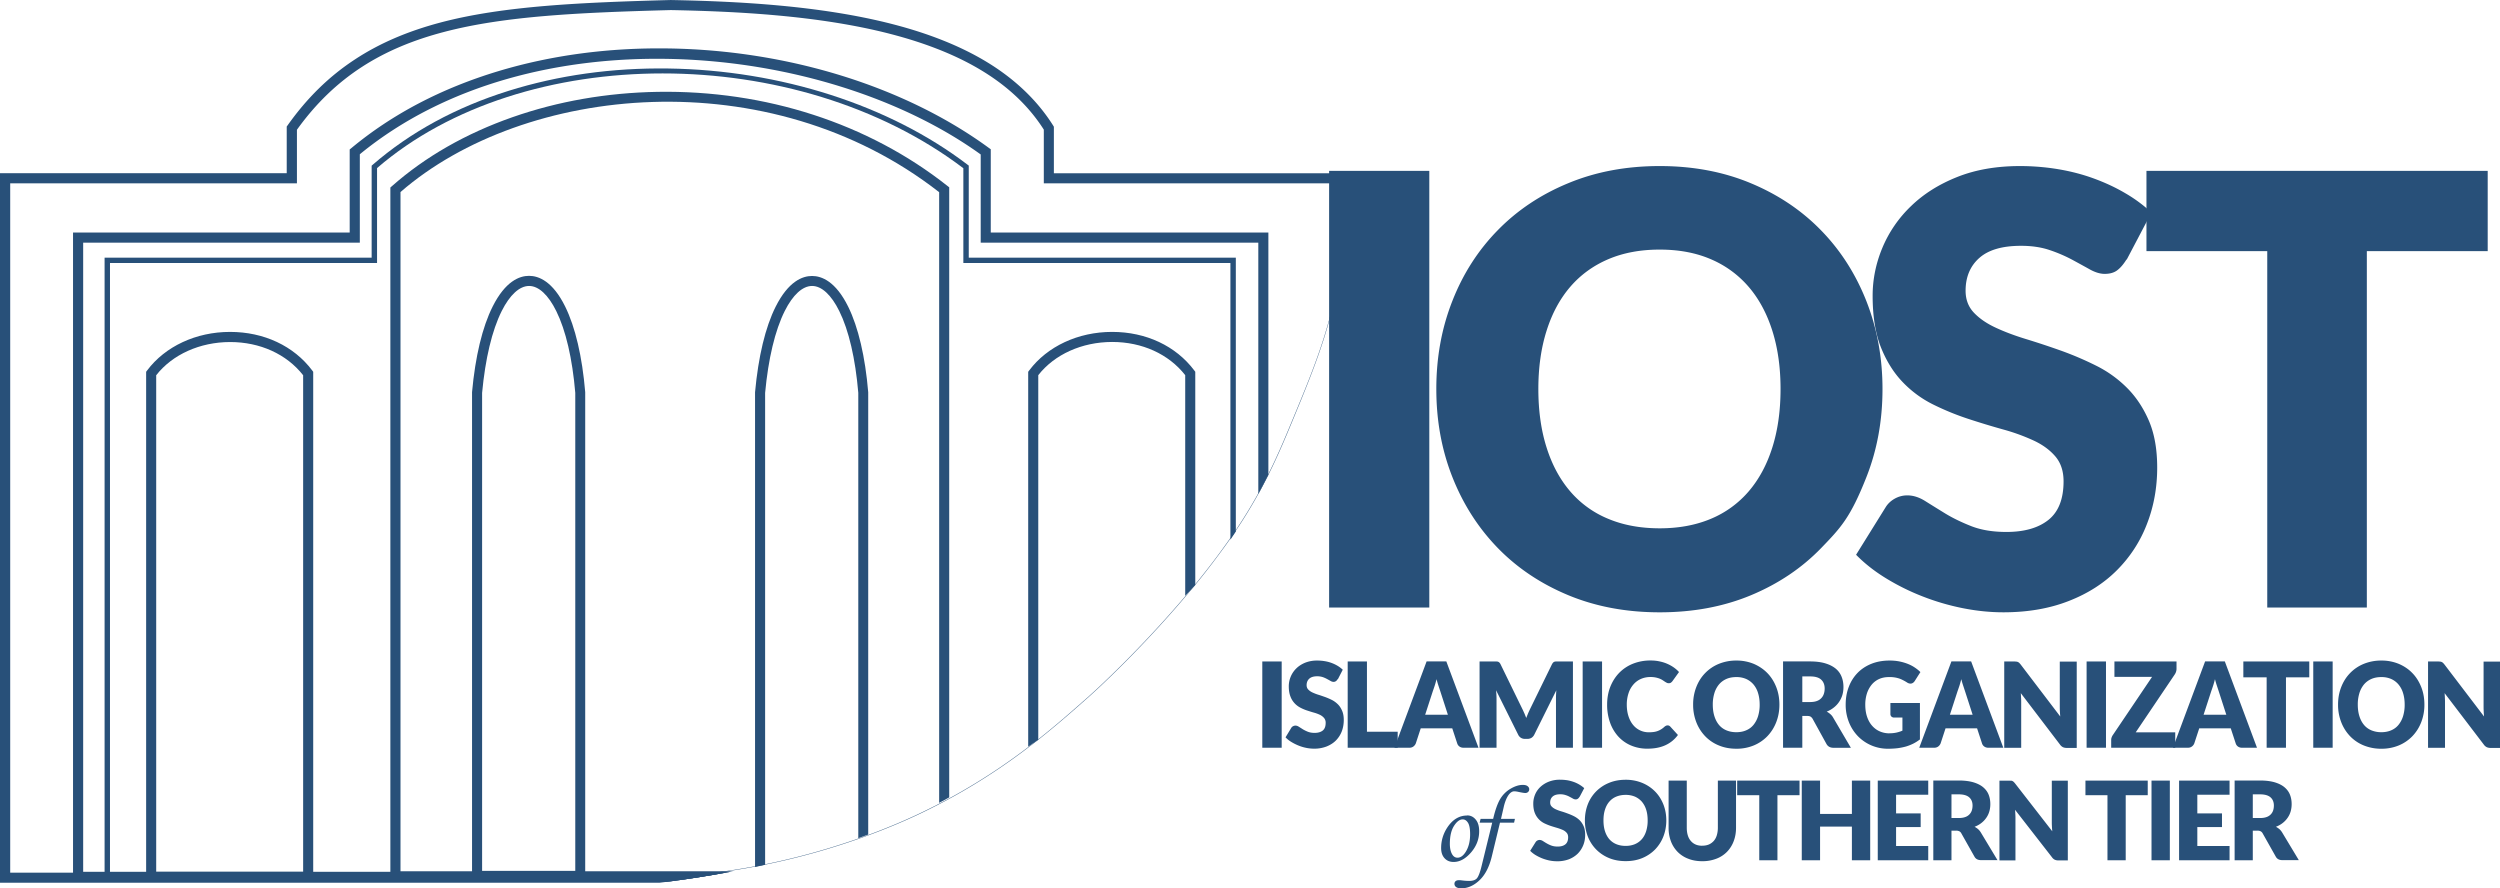 <svg xmlns="http://www.w3.org/2000/svg" width="273" height="97" fill="none" viewBox="0 0 273 97"><path fill="#285079" d="M1.1 95.296h78.143c-2.361.428-4.774.796-7.216 1.098H0v-77.48h31.31v-5.098l.104-.14c2.117-2.983 4.522-5.341 7.363-7.198 2.648-1.739 5.688-3.05 9.28-4.008C54.978.628 63.55.267 73.23.002h.029c7.076.14 16.231.567 24.25 2.645 3.962 1.024 7.385 2.394 10.182 4.082 3.128 1.886 5.584 4.236 7.311 6.977l.081.133v5.083h31.406V30.13a137 137 0 0 1-1.099 3.978V20.02h-31.406v-5.865c-3.143-4.929-8.625-8.34-16.747-10.447C89.335 1.66 80.268 1.24 73.252 1.1c-19.868.538-32.49 1.459-40.827 13.07v5.85H1.114v75.276z"/><path fill="#285079" d="M9.082 95.2h70.706c-2.287.428-4.61.79-6.971 1.099H7.975V25.39h30.211v-9.07l.2-.161c4.456-3.699 9.841-6.52 16.024-8.385 5.82-1.753 12.099-2.586 18.658-2.483 13.021.207 25.74 4.156 34.896 10.846l.228.162v9.091h30.315v26.46a79 79 0 0 1-1.1 2.092V26.497h-30.314v-9.63c-17.175-12.37-49.054-15.399-67.8-.022v9.652H9.082z"/><path fill="#285079" d="M12.01 95.45h66.347c-1.217.215-2.45.406-3.689.59H11.421v-67.9h29.163V18.09l.103-.089c4.102-3.558 9.097-6.285 14.851-8.082C60.976 8.217 66.841 7.392 72.98 7.48c12.254.177 24.169 4.008 32.69 10.514l.118.088V28.14h29.164v29.906q-.29.443-.591.884V28.721h-29.163V18.37C96.1 11.473 84.082 8.018 72.352 8.018s-23.18 3.44-31.178 10.337V28.72H12.011z"/><path fill="#285079" d="M43.727 95.15h36.327c-2.25.426-4.544.787-6.868 1.097H42.628v-75.77l.184-.162c3.637-3.205 8.056-5.732 13.14-7.515 4.987-1.746 10.32-2.675 15.869-2.77 11.774-.192 23.003 3.448 31.627 10.263l.207.162v66.62c-.361.198-.73.404-1.099.596V20.986C83.956 6.47 57.25 9.24 43.734 20.97v74.17zm-26.67.05h16.046V40.975c-1.807-2.306-4.707-3.625-7.975-3.625h-.015c-3.283.008-6.278 1.356-8.056 3.625v54.234zm17.153 1.1H15.958V40.6l.11-.148c1.97-2.63 5.35-4.207 9.045-4.207h.015c3.689 0 6.957 1.533 8.964 4.207l.11.148v55.7zm95.215-31.233v-24.1c-1.808-2.306-4.707-3.625-7.975-3.625h-.015c-3.283.007-6.278 1.356-8.056 3.625v39.815c-.362.25-.731.508-1.1.759V40.599l.111-.148c1.97-2.63 5.349-4.207 9.045-4.207h.015c3.689 0 6.957 1.533 8.964 4.207l.11.148v23.289q-.543.606-1.099 1.179"/><path fill="#285079" d="M52.654 95.098H62.82v-52.2c-.317-3.736-1.033-6.823-2.073-8.923-.87-1.768-1.925-2.748-2.966-2.748h-.007c-1.04 0-2.103.972-2.988 2.74-1.055 2.108-1.793 5.195-2.14 8.938v52.2zm11.265 1.097H51.547V42.824c.354-3.89 1.129-7.125 2.25-9.35 1.387-2.763 2.922-3.352 3.97-3.352h.007c1.047 0 2.582.589 3.947 3.36 1.1 2.232 1.859 5.459 2.184 9.342v53.371zm29.806-4.671V42.897c-.317-3.735-1.033-6.822-2.073-8.922-.87-1.768-1.926-2.748-2.966-2.748h-.008c-1.04 0-2.102.972-2.987 2.74-1.055 2.108-1.793 5.195-2.14 8.938v51.53c-.369.08-.73.162-1.1.243v-51.84c.355-3.89 1.13-7.124 2.251-9.35 1.387-2.762 2.922-3.352 3.97-3.352h.007c1.047 0 2.582.59 3.947 3.36 1.099 2.232 1.859 5.46 2.183 9.342v48.296c-.369.14-.73.272-1.099.398z"/><path fill="#285079" d="M72.197 95.849v-.037c3.66-.184 7.34-.64 10.934-1.348 8.277-1.636 14.563-4.318 17.573-5.77 8.61-4.147 13.988-8.929 18.311-12.76.059-.052 6.057-5.4 11.922-12.643a82 82 0 0 0 4.036-5.437s.074-.104.14-.214c3.017-4.539 4.611-8.385 6.02-11.781 2.568-6.182 4.781-11.523 5.408-18.773a46.4 46.4 0 0 0 0-8.097h.037a46.5 46.5 0 0 1 0 8.104c-.627 7.257-2.848 12.6-5.408 18.788-1.409 3.397-3.01 7.25-6.027 11.788a4 4 0 0 0-.141.214c-.103.177-1.896 2.792-4.035 5.437-5.865 7.243-11.863 12.592-11.922 12.643-2.125 1.887-4.538 4.023-7.511 6.234a66.4 66.4 0 0 1-10.808 6.535c-3.01 1.451-9.303 4.133-17.58 5.769a76 76 0 0 1-10.942 1.348z"/><path fill="#285079" d="M156.08 66.341h-10.941V18.657h10.941zm38.356-23.864q-.001-3.537-.9-6.365-.897-2.83-2.589-4.797a11.2 11.2 0 0 0-4.132-3.013c-1.63-.7-3.482-1.046-5.57-1.046q-3.157-.002-5.614 1.046-2.459 1.048-4.154 3.013-1.694 1.967-2.589 4.797-.899 2.83-.901 6.365.002 3.569.901 6.396.895 2.829 2.589 4.796a10.9 10.9 0 0 0 4.154 2.991c1.637.685 3.511 1.032 5.614 1.032 2.08 0 3.932-.347 5.57-1.032a11 11 0 0 0 4.132-2.991q1.692-1.967 2.589-4.796c.598-1.887.9-4.023.9-6.396m11.133 0q.002 5.17-1.756 9.623c-1.758 4.453-2.818 5.547-4.936 7.743-2.124 2.196-4.684 3.912-7.672 5.157-2.996 1.246-6.308 1.865-9.96 1.865q-5.47.001-9.974-1.864c-3.003-1.246-5.571-2.962-7.71-5.158-2.132-2.196-3.785-4.774-4.958-7.743s-1.756-6.175-1.756-9.623q-.002-5.17 1.756-9.622c1.166-2.97 2.818-5.54 4.958-7.721 2.132-2.181 4.699-3.898 7.71-5.136q4.505-1.866 9.974-1.864 5.467 0 9.96 1.88c2.995 1.252 5.548 2.968 7.672 5.157 2.125 2.18 3.77 4.759 4.936 7.72 1.166 2.97 1.756 6.168 1.756 9.594z"/><path fill="#285079" d="M232.209 28.339c-.324.523-.656.913-1.01 1.178-.355.266-.812.39-1.365.39-.495 0-1.026-.161-1.594-.47q-.85-.475-1.933-1.062a16 16 0 0 0-2.464-1.06c-.922-.317-1.977-.472-3.15-.472q-3.056 0-4.552 1.326t-1.498 3.58c0 .959.303 1.754.9 2.388q.896.95 2.369 1.636 1.458.684 3.349 1.26c1.254.383 2.538.81 3.844 1.274a35 35 0 0 1 3.843 1.65 12.8 12.8 0 0 1 3.35 2.425q1.46 1.47 2.368 3.58.899 2.109.9 5.091 0 3.304-1.129 6.19a14.4 14.4 0 0 1-3.268 5.024c-1.424 1.43-3.187 2.557-5.275 3.367-2.088.818-4.471 1.23-7.127 1.23q-2.188-.002-4.456-.456a26 26 0 0 1-4.389-1.29 25 25 0 0 1-3.992-1.982c-1.246-.766-2.324-1.613-3.246-2.556l3.217-5.172q.354-.586.996-.95a2.77 2.77 0 0 1 1.387-.362q.963 0 1.948.62c.656.412 1.394.868 2.22 1.377q1.241.749 2.848 1.378 1.607.619 3.799.619 2.955 0 4.604-1.327 1.638-1.324 1.638-4.207c0-1.112-.303-2.018-.9-2.718q-.897-1.048-2.368-1.732a21.5 21.5 0 0 0-3.328-1.208 88 88 0 0 1-3.829-1.164 29 29 0 0 1-3.829-1.57 11.9 11.9 0 0 1-3.327-2.453c-.974-1.017-1.763-2.277-2.368-3.794q-.899-2.277-.9-5.615 0-2.685 1.062-5.238a13.5 13.5 0 0 1 3.121-4.546c1.372-1.334 3.054-2.394 5.054-3.19q2.988-1.194 6.853-1.194c1.439 0 2.833.118 4.198.347s2.656.567 3.881 1.016 2.368.98 3.43 1.607a15.8 15.8 0 0 1 2.848 2.107l-2.7 5.135z"/><path fill="#285079" d="M271.657 18.657v8.768h-13.198V66.34h-10.875V27.425h-13.191v-8.768zM139.96 81.651h-2.117v-9.416h2.117zm6.123-7.507a.7.7 0 0 1-.199.235.42.42 0 0 1-.265.081.6.6 0 0 1-.31-.095c-.111-.06-.236-.133-.376-.206a3 3 0 0 0-.473-.214 2 2 0 0 0-.612-.096q-.588 0-.878.265-.288.266-.288.707 0 .286.177.472c.119.125.266.236.458.324s.406.177.649.25c.244.074.487.163.745.251.251.096.502.2.745.324.244.126.458.288.65.48.191.19.339.427.457.707s.177.611.177 1.002q-.002.65-.214 1.223a2.9 2.9 0 0 1-.634.994c-.273.28-.62.501-1.018.663a3.7 3.7 0 0 1-1.38.244q-.42 0-.863-.089a4.7 4.7 0 0 1-.849-.258 5.4 5.4 0 0 1-.774-.39 3 3 0 0 1-.627-.501l.619-1.024a.47.47 0 0 1 .192-.184.55.55 0 0 1 .266-.074q.188.002.376.125c.125.081.273.17.428.273.162.096.347.191.553.272s.45.126.738.126c.384 0 .679-.089.893-.258.214-.177.317-.45.317-.833a.8.8 0 0 0-.177-.538 1.4 1.4 0 0 0-.458-.346 4 4 0 0 0-.641-.236c-.244-.066-.487-.147-.738-.228a4.6 4.6 0 0 1-.738-.31 2.3 2.3 0 0 1-.642-.486 2.2 2.2 0 0 1-.457-.751c-.118-.302-.177-.67-.177-1.113a2.73 2.73 0 0 1 .811-1.93c.266-.265.59-.472.974-.634a3.5 3.5 0 0 1 1.328-.236c.28 0 .546.022.812.067a4 4 0 0 1 1.416.515q.31.189.553.42l-.523 1.017zm3.188 5.761h3.356v1.746h-5.459v-9.416h2.103z"/><path fill="#285079" d="M155.63 78.049h2.479l-.834-2.58c-.051-.161-.118-.353-.192-.581a12 12 0 0 1-.214-.722 10 10 0 0 1-.206.73c-.074.22-.14.42-.199.581l-.834 2.564zm5.821 3.602h-1.63a.73.73 0 0 1-.451-.132.66.66 0 0 1-.243-.34l-.539-1.642h-3.445l-.538 1.643a.8.8 0 0 1-.244.324.68.68 0 0 1-.443.147h-1.645l3.512-9.423h2.154zm4.995-3.794q.11.267.221.545.11-.287.221-.552.122-.268.244-.523l2.331-4.767a1 1 0 0 1 .125-.192.4.4 0 0 1 .148-.103.5.5 0 0 1 .184-.03h1.845v9.416h-1.852v-5.415c0-.265.015-.545.037-.855l-2.405 4.841a.87.87 0 0 1-.303.346.85.85 0 0 1-.435.118h-.288a.8.8 0 0 1-.435-.118.8.8 0 0 1-.302-.346l-2.413-4.848c.015.155.03.302.037.45.007.147.015.287.015.412v5.415h-1.852v-9.416h1.844c.067 0 .133.008.185.03a.4.4 0 0 1 .147.103q.069.067.126.192l2.331 4.781q.123.243.236.509zm8.499 3.794h-2.118v-9.416h2.118zm7.163-2.438c.052 0 .096.007.148.03a.4.4 0 0 1 .14.102l.834.914q-.542.743-1.373 1.12c-.546.25-1.202.376-1.947.376a4.5 4.5 0 0 1-1.852-.369 4 4 0 0 1-1.387-1.01 4.5 4.5 0 0 1-.871-1.524 5.8 5.8 0 0 1-.302-1.916q.002-1.051.347-1.938.353-.883.974-1.525a4.35 4.35 0 0 1 1.497-.994 5.1 5.1 0 0 1 1.926-.354c.339 0 .664.03.959.096a4.15 4.15 0 0 1 1.564.655q.33.233.583.509l-.709.987a.7.7 0 0 1-.162.162c-.059.052-.147.074-.258.074a.44.44 0 0 1-.214-.052c-.066-.037-.14-.073-.214-.125s-.155-.103-.243-.162c-.089-.059-.2-.11-.318-.162a2.7 2.7 0 0 0-1.003-.177c-.384 0-.73.074-1.048.214a2.26 2.26 0 0 0-.811.604 2.7 2.7 0 0 0-.531.95 3.9 3.9 0 0 0-.192 1.246c0 .478.066.913.192 1.289q.186.564.516.95c.214.258.472.45.76.582q.432.2.93.2c.191 0 .361-.008.523-.03a2 2 0 0 0 .819-.288 2.3 2.3 0 0 0 .369-.28.8.8 0 0 1 .162-.11.4.4 0 0 1 .185-.044zm10.048-2.269q0-.697-.177-1.26a2.6 2.6 0 0 0-.501-.944 2.3 2.3 0 0 0-.797-.596 2.6 2.6 0 0 0-1.077-.207q-.608-.001-1.085.207-.474.21-.804.596a2.7 2.7 0 0 0-.502.944 4.2 4.2 0 0 0-.177 1.26q0 .705.177 1.267c.119.376.281.685.502.95.214.258.487.457.804.59s.679.206 1.085.206c.398 0 .76-.066 1.077-.206q.476-.201.797-.59a2.8 2.8 0 0 0 .501-.95 4.2 4.2 0 0 0 .177-1.267m2.155 0q.002 1.015-.34 1.9a4.6 4.6 0 0 1-.959 1.533 4.4 4.4 0 0 1-1.483 1.017 4.9 4.9 0 0 1-1.925.368q-1.062-.002-1.926-.368a4.3 4.3 0 0 1-1.49-1.017 4.6 4.6 0 0 1-.959-1.533 5.2 5.2 0 0 1-.339-1.9 5.2 5.2 0 0 1 .339-1.901q.341-.885.959-1.526a4.4 4.4 0 0 1 1.49-1.016 5 5 0 0 1 1.926-.369 4.9 4.9 0 0 1 1.925.369q.864.376 1.483 1.016c.413.428.731.944.959 1.526.229.589.34 1.215.34 1.893zm2.501-.281h.848q.432 0 .731-.11a1.22 1.22 0 0 0 .774-.788q.089-.264.089-.582-.002-.62-.391-.973c-.259-.236-.664-.346-1.203-.346h-.848zm0 1.503v3.485h-2.103v-9.423h2.951q.987.002 1.675.214c.465.14.841.339 1.136.582.295.25.502.545.634.884q.2.506.2 1.112c0 .31-.037.597-.118.87a2.73 2.73 0 0 1-.93 1.37 3 3 0 0 1-.782.45q.21.108.398.272c.126.11.229.236.318.398l1.925 3.279h-1.903q-.53-.002-.76-.413l-1.505-2.733a.7.7 0 0 0-.236-.258c-.089-.052-.214-.074-.376-.074h-.539z"/><path fill="#285079" d="M206.336 80.075c.288 0 .546-.03.775-.081.221-.052.435-.118.634-.207v-1.429h-.892a.42.42 0 0 1-.31-.11.37.37 0 0 1-.111-.28v-1.201h3.224v3.978a4.7 4.7 0 0 1-.723.457 5 5 0 0 1-.804.317q-.432.119-.907.184a9 9 0 0 1-1.033.059 4.55 4.55 0 0 1-3.313-1.378 4.7 4.7 0 0 1-.974-1.525 5.1 5.1 0 0 1-.354-1.915c0-.7.111-1.349.34-1.938a4.4 4.4 0 0 1 .959-1.525q.628-.642 1.512-.995.887-.354 1.985-.354.564-.001 1.062.096c.332.066.634.155.915.265q.422.166.767.398.354.234.62.501l-.613.965a.7.7 0 0 1-.206.214.5.5 0 0 1-.266.081.7.7 0 0 1-.383-.133 5 5 0 0 0-.473-.265 2.6 2.6 0 0 0-.45-.184 3.3 3.3 0 0 0-1.062-.133c-.391 0-.752.074-1.062.214a2.26 2.26 0 0 0-.804.612 3 3 0 0 0-.517.95 4 4 0 0 0-.184 1.23q0 .751.199 1.334.2.584.553.98c.236.265.509.471.834.611s.671.214 1.055.214zm6.596-2.026h2.479l-.834-2.58-.192-.581a11 11 0 0 1-.214-.722q-.098.397-.206.73c-.074.22-.141.42-.2.581l-.833 2.564zm5.828 3.602h-1.63a.72.72 0 0 1-.45-.132.66.66 0 0 1-.244-.34l-.538-1.642h-3.446l-.538 1.643a.8.8 0 0 1-.244.324.68.68 0 0 1-.443.147h-1.645l3.512-9.423h2.154zm1.446-9.401a.5.5 0 0 1 .17.052.5.5 0 0 1 .14.103q.066.066.155.177l4.308 5.658c-.014-.184-.029-.354-.037-.523q-.012-.257-.014-.479V72.25h1.851v9.423h-1.091c-.163 0-.295-.029-.414-.08a.9.9 0 0 1-.324-.288l-4.279-5.614c.015.162.022.324.029.479q.014.232.015.442v5.047h-1.852v-9.424h1.107c.089 0 .17.008.229.015zm9.768 9.401h-2.117v-9.416h2.117zm7.702-9.416v.789q.002.165-.052.331c-.036.11-.081.206-.147.302l-4.257 6.315h4.316v1.68h-6.994v-.84c0-.096.015-.2.052-.295q.053-.144.14-.266l4.271-6.336h-4.109v-1.68z"/><path fill="#285079" d="M240.635 78.049h2.478l-.833-2.58-.192-.581a10 10 0 0 1-.214-.722 10 10 0 0 1-.207.73c-.073.22-.14.42-.199.581l-.833 2.564zm5.828 3.602h-1.631a.73.73 0 0 1-.45-.132.66.66 0 0 1-.243-.34l-.539-1.642h-3.445l-.539 1.643a.77.77 0 0 1-.243.324.68.68 0 0 1-.443.147h-1.645l3.512-9.423h2.154zm5.71-9.416v1.732h-2.545v7.684h-2.11v-7.684h-2.545v-1.732zm2.553 9.416h-2.118v-9.416h2.118zm7.864-4.707q0-.697-.177-1.26a2.6 2.6 0 0 0-.502-.944 2.2 2.2 0 0 0-.796-.596 2.6 2.6 0 0 0-1.077-.207q-.61-.001-1.085.207-.474.21-.804.596a2.8 2.8 0 0 0-.502.944 4.2 4.2 0 0 0-.177 1.26q0 .705.177 1.267c.118.376.281.685.502.95.214.258.487.457.804.59a2.8 2.8 0 0 0 1.085.206q.599.002 1.077-.206.476-.201.796-.59a2.8 2.8 0 0 0 .502-.95 4.2 4.2 0 0 0 .177-1.267m2.154 0a5.2 5.2 0 0 1-.339 1.9 4.6 4.6 0 0 1-.959 1.533 4.4 4.4 0 0 1-1.483 1.017 4.9 4.9 0 0 1-1.925.368 5 5 0 0 1-1.933-.368 4.3 4.3 0 0 1-1.491-1.017 4.6 4.6 0 0 1-.959-1.533 5.2 5.2 0 0 1-.339-1.9q-.002-1.017.339-1.901.342-.885.959-1.526a4.4 4.4 0 0 1 1.491-1.016 5 5 0 0 1 1.933-.369 4.9 4.9 0 0 1 1.925.369q.874.376 1.483 1.016c.413.428.73.944.959 1.526.229.589.339 1.215.339 1.893zm1.742-4.694a.5.5 0 0 1 .169.052.5.5 0 0 1 .14.103q.067.066.155.177l4.309 5.658c-.015-.184-.03-.354-.037-.523s-.015-.332-.015-.479V72.25H273v9.423h-1.033a1 1 0 0 1-.413-.08.9.9 0 0 1-.325-.288l-4.279-5.614q.021.245.03.479c.007.154.015.302.015.442v5.047h-1.852v-9.424h1.107c.088 0 .169.008.228.015zM159.725 89.476q-.489 0-.945.707-.455.71-.457 1.96.002.762.28 1.193.21.323.554.325c.324 0 .612-.2.877-.605.34-.523.502-1.178.502-1.952q.002-.875-.229-1.252c-.155-.251-.346-.376-.582-.376m.487-.435q.563.002.936.457.377.451.377 1.267.002 1.291-.893 2.328c-.598.685-1.225 1.032-1.896 1.032-.413 0-.738-.133-.989-.406q-.375-.406-.376-1.112 0-1.225.686-2.262c.576-.862 1.299-1.29 2.155-1.29z"/><path fill="#285079" d="M161.68 89.417h1.372c.229-.973.487-1.695.775-2.174a3.2 3.2 0 0 1 1.136-1.12c.465-.272.907-.412 1.32-.412.236 0 .413.044.532.14q.177.144.177.332a.4.4 0 0 1-.118.294.43.43 0 0 1-.318.118c-.133 0-.383-.044-.76-.125a2.4 2.4 0 0 0-.428-.06c-.25 0-.479.163-.686.48-.199.317-.368.744-.487 1.29l-.287 1.244h1.52l-.089.413h-1.542l-.9 3.72c-.28 1.135-.723 1.99-1.343 2.572-.612.582-1.283.877-1.999.877-.243 0-.421-.052-.546-.14a.43.43 0 0 1-.184-.354q.002-.177.125-.287c.089-.074.207-.11.369-.11q.121-.002.354.029.4.052.767.051c.377 0 .657-.088.827-.272s.346-.627.516-1.327l1.166-4.76h-1.373l.104-.412zm10.808-2.409a.7.7 0 0 1-.185.213.4.4 0 0 1-.25.074.6.6 0 0 1-.288-.088 7 7 0 0 0-.354-.192 2.3 2.3 0 0 0-.45-.192 1.8 1.8 0 0 0-.576-.088q-.555 0-.833.243c-.185.162-.273.383-.273.656 0 .177.051.324.162.434.111.118.251.214.435.303.177.08.384.162.613.228s.464.147.7.236c.236.088.473.184.701.302q.346.177.613.442.267.267.435.656c.111.258.162.567.162.928 0 .405-.066.781-.206 1.127a2.8 2.8 0 0 1-.598.921 2.9 2.9 0 0 1-.966.62 3.6 3.6 0 0 1-1.299.22 4.4 4.4 0 0 1-.811-.08 5 5 0 0 1-.805-.237 5 5 0 0 1-.73-.36 3 3 0 0 1-.59-.465l.59-.943a.52.52 0 0 1 .435-.243q.177 0 .354.11c.118.074.251.163.406.251.148.088.325.177.524.25q.297.111.694.111.541 0 .841-.243.3-.245.302-.766c0-.207-.052-.369-.162-.494a1.2 1.2 0 0 0-.436-.317 5 5 0 0 0-.605-.22c-.228-.067-.457-.133-.7-.215a6 6 0 0 1-.701-.287 2.12 2.12 0 0 1-1.04-1.142q-.165-.418-.163-1.024c0-.324.067-.648.192-.958s.317-.59.568-.832a2.9 2.9 0 0 1 .922-.582 3.3 3.3 0 0 1 1.254-.221c.266 0 .517.022.768.058q.376.066.708.185a3.5 3.5 0 0 1 1.151.677l-.494.936z"/><path fill="#285079" d="M179.924 89.586c0-.427-.051-.818-.162-1.164a2.5 2.5 0 0 0-.472-.877 2.2 2.2 0 0 0-.753-.552 2.6 2.6 0 0 0-1.018-.192c-.383 0-.723.067-1.025.192-.303.125-.553.31-.76.552q-.309.355-.472.877c-.111.346-.162.73-.162 1.164 0 .435.051.825.162 1.172.11.346.265.633.472.877.207.235.457.42.76.545q.452.19 1.025.191c.384 0 .716-.066 1.018-.191a2.06 2.06 0 0 0 .753-.546c.207-.235.361-.53.472-.876a3.8 3.8 0 0 0 .162-1.172m2.037 0c0 .627-.111 1.216-.318 1.754a4.3 4.3 0 0 1-.9 1.414 4.2 4.2 0 0 1-1.401.944c-.546.228-1.151.338-1.815.338s-1.277-.11-1.823-.338a4.2 4.2 0 0 1-1.409-.944 4.2 4.2 0 0 1-.907-1.414 4.8 4.8 0 0 1-.317-1.754c0-.626.11-1.215.317-1.753a4.1 4.1 0 0 1 .907-1.407 4.2 4.2 0 0 1 1.409-.936c.546-.229 1.159-.34 1.823-.34a4.7 4.7 0 0 1 1.815.347c.546.229 1.01.545 1.401.943s.686.87.9 1.407c.214.546.318 1.128.318 1.754zm3.932 2.764q.396 0 .716-.133c.206-.089.383-.221.531-.384.147-.17.258-.368.332-.611.073-.243.118-.516.118-.825v-5.158h1.984v5.158c0 .53-.088 1.024-.258 1.466a3.3 3.3 0 0 1-.73 1.157 3.2 3.2 0 0 1-1.159.751 4.2 4.2 0 0 1-1.534.273c-.576 0-1.085-.089-1.542-.273a3.2 3.2 0 0 1-1.158-.751 3.3 3.3 0 0 1-.731-1.157 4.1 4.1 0 0 1-.251-1.466v-5.158h1.985v5.15c0 .31.037.582.111.826q.11.365.332.618.22.257.531.39c.206.09.45.133.716.133zm10.616-7.11v1.598h-2.412v7.103h-1.985v-7.103H189.7V85.24zm7.717 8.7h-1.999v-3.676h-3.475v3.677h-1.999v-8.702h1.999v3.64h3.475v-3.64h1.999zm6.338-8.7v1.547h-3.512v2.033h2.685v1.496h-2.685v2.07h3.512v1.555h-5.512v-8.702zm2.537 4.088h.797q.408-.001.694-.103a1.14 1.14 0 0 0 .73-.722c.052-.162.081-.346.081-.538 0-.383-.125-.685-.369-.898-.243-.214-.627-.325-1.136-.325h-.797zm0 1.393v3.22h-1.984v-8.71h2.781c.62 0 1.144.067 1.586.193.436.132.797.309 1.07.537s.48.501.605.818.185.656.185 1.032c0 .28-.037.552-.111.803a2.3 2.3 0 0 1-.332.692 2.5 2.5 0 0 1-.539.568c-.214.17-.457.302-.737.412.132.067.258.155.376.25.118.104.214.222.302.362l1.823 3.028h-1.801c-.332 0-.575-.125-.715-.383l-1.424-2.527a.53.53 0 0 0-.221-.236.75.75 0 0 0-.355-.074h-.509zm6.5-5.474a.6.6 0 0 1 .162.044.5.5 0 0 1 .133.096c.044.036.089.095.148.162l4.065 5.23q-.024-.253-.037-.486c-.007-.154-.015-.309-.015-.442v-4.604h1.749v8.708h-1.033a.9.9 0 0 1-.391-.073.8.8 0 0 1-.303-.266l-4.035-5.187q.02.232.029.442c.008.148.015.28.015.413v4.671h-1.748v-8.708h1.047a1 1 0 0 1 .214.014zm14.932-.007v1.598h-2.405v7.103h-1.992v-7.103h-2.405V85.24zm2.413 8.7h-2v-8.7h2zm6.522-8.7v1.547h-3.52v2.033h2.693v1.496h-2.693v2.07h3.52v1.555h-5.512v-8.702zm2.537 4.088h.797q.408-.001.694-.103a1.13 1.13 0 0 0 .73-.722c.052-.162.081-.346.081-.538 0-.383-.125-.685-.369-.898-.243-.214-.627-.325-1.136-.325h-.797zm0 1.393v3.22h-1.984v-8.71h2.781c.62 0 1.144.067 1.586.193.436.132.797.309 1.07.537s.48.501.605.818c.126.317.185.656.185 1.032 0 .28-.037.552-.111.803a2.3 2.3 0 0 1-.332.692 2.5 2.5 0 0 1-.539.568c-.214.17-.457.302-.737.412.132.067.258.155.376.25.118.104.214.222.302.362l1.823 3.028h-1.801c-.332 0-.575-.125-.715-.383l-1.424-2.527a.57.57 0 0 0-.221-.236.75.75 0 0 0-.354-.074h-.51z"/></svg>